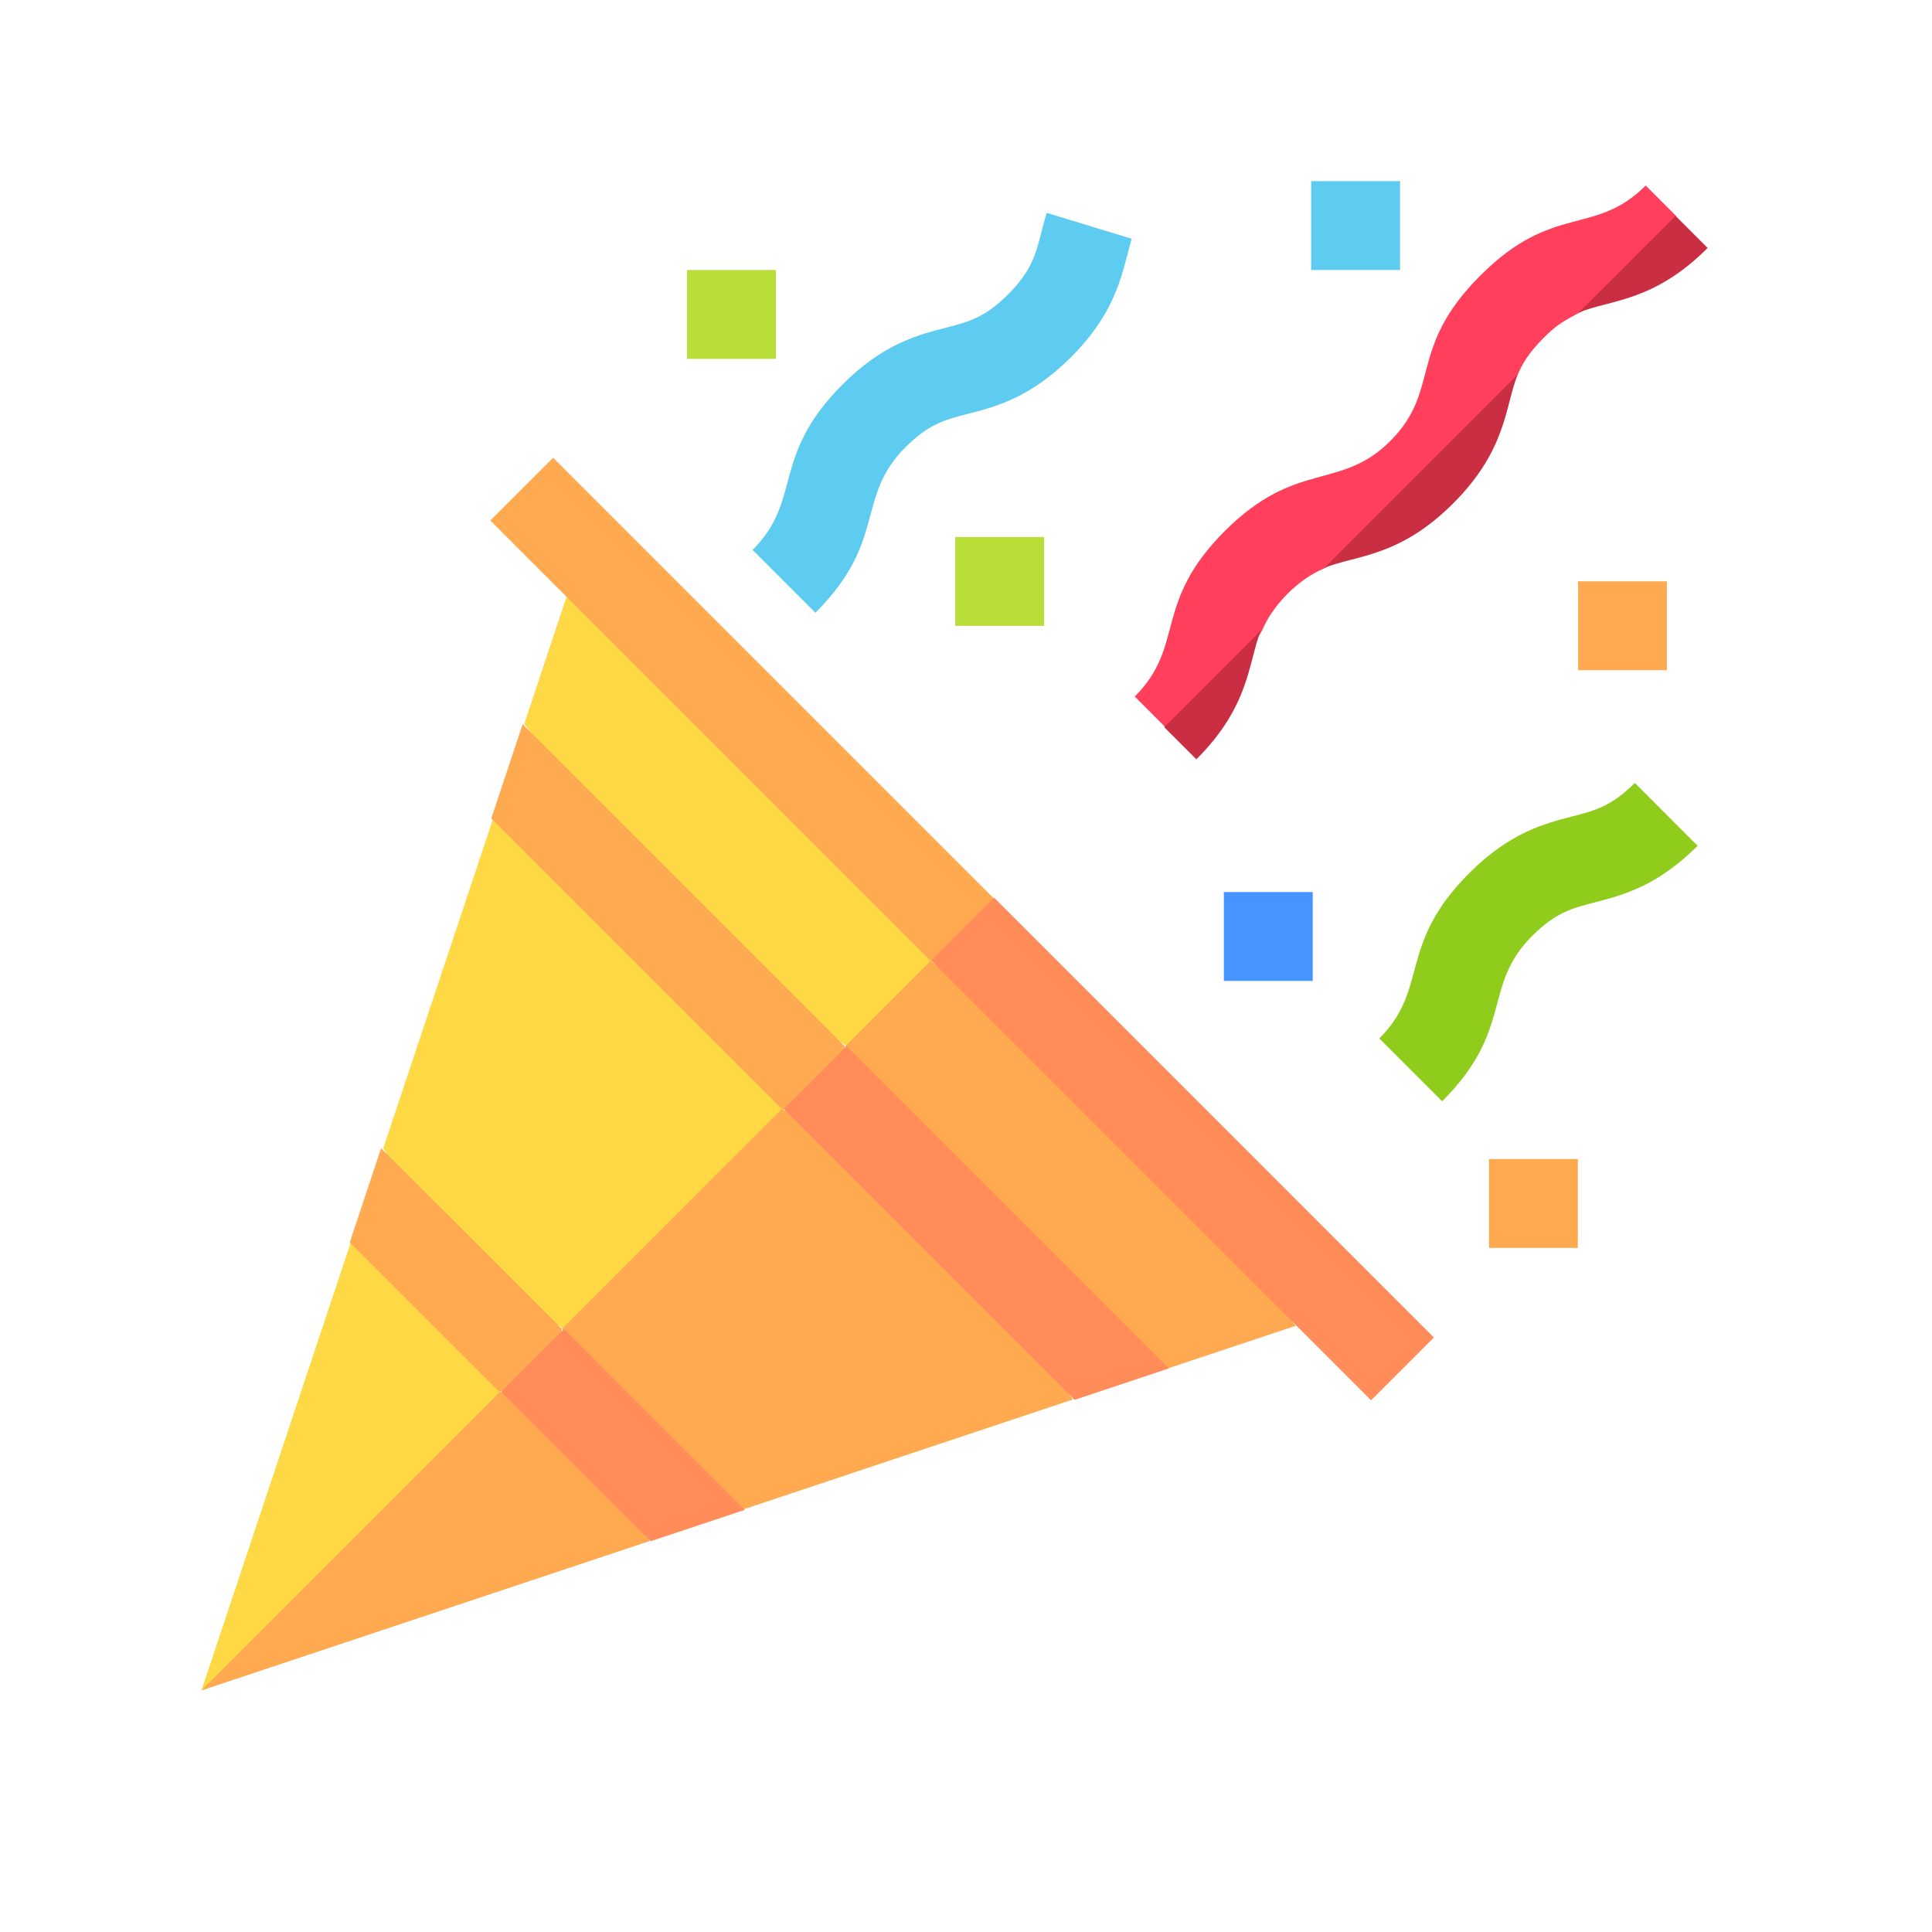 <svg xmlns="http://www.w3.org/2000/svg" width="32" height="32" viewBox="0 0 32 32" fill="none">
  <path d="M12.985 18.37L11.097 15.605L8.169 13.555C7.948 14.219 6.57 18.353 6.348 19.019L7.585 20.857L9.342 22.013L11.59 20.664L12.985 18.37Z" fill="#FFD845"/>
  <path d="M5.81 20.578C5.74 20.788 3.406 27.791 3.336 28L6.33 25.884L8.284 23.052L7.567 21.444L5.81 20.578Z" fill="#FFD845"/>
  <path d="M13.506 10.149L12.465 9.108C13.3 8.273 12.76 7.564 13.956 6.367C14.627 5.696 15.202 5.548 15.663 5.429C16.039 5.333 16.31 5.263 16.697 4.876C17.188 4.385 17.169 4.078 17.337 3.526L18.745 3.955C18.591 4.459 18.539 5.115 17.738 5.917C17.066 6.588 16.492 6.736 16.03 6.855C15.655 6.951 15.384 7.021 14.997 7.408C14.162 8.243 14.702 8.952 13.506 10.149Z" fill="#5ECBF1"/>
  <path d="M23.887 18.241L22.846 17.2C23.679 16.367 23.141 15.656 24.337 14.46C25.008 13.789 25.583 13.641 26.044 13.522C26.419 13.425 26.691 13.355 27.078 12.968L28.118 14.009C27.447 14.68 26.873 14.828 26.411 14.947C26.036 15.044 25.765 15.114 25.378 15.501C24.543 16.336 25.083 17.044 23.887 18.241Z" fill="#90CC1C"/>
  <path d="M26.137 9.628H27.609V11.1H26.137V9.628Z" fill="#FFA951"/>
  <path d="M20.271 14.775H21.743V16.247H20.271V14.775Z" fill="#4793FF"/>
  <path d="M15.822 8.895H17.294V10.366H15.822V8.895Z" fill="#B9DD39"/>
  <path d="M21.717 3H23.189V4.472H21.717V3Z" fill="#5ECBF1"/>
  <path d="M11.379 4.472H12.851V5.944H11.379V4.472Z" fill="#B9DD39"/>
  <path d="M24.662 19.197H26.134V20.669H24.662V19.197Z" fill="#FFA951"/>
  <path d="M15.439 15.904L12.469 12.314L9.393 9.858C9.168 10.536 8.909 11.311 8.684 11.988C9.552 13.138 10.241 14.051 11.091 15.176C11.926 15.789 13.103 16.652 14.02 17.324L15.101 16.991L15.439 15.904Z" fill="#FFD845"/>
  <path d="M15.416 15.913C14.919 16.41 14.493 16.836 13.996 17.333L16.369 20.261L19.332 22.669C20.009 22.443 20.785 22.185 21.462 21.959L18.776 18.684L15.416 15.913Z" fill="#FFA951"/>
  <path d="M9.309 22.009L10.285 23.766L12.303 25.003C12.967 24.781 17.101 23.403 17.767 23.181L15.825 20.253L12.951 18.366C11.97 19.347 9.88 21.437 9.309 22.009Z" fill="#FFA951"/>
  <path d="M3.336 27.999L10.758 25.525L10.126 24.043L8.284 23.051C8.009 23.326 3.611 27.724 3.336 27.999Z" fill="#FFA951"/>
  <path d="M13.993 17.33C13.697 17.034 8.953 12.29 8.657 11.994C8.475 12.54 8.319 13.009 8.137 13.555C8.719 14.137 12.366 17.784 12.952 18.37L13.993 18.241L13.993 17.33Z" fill="#FFA951"/>
  <path d="M12.982 18.37L17.798 23.186C18.344 23.004 18.813 22.848 19.359 22.666C19.063 22.369 14.319 17.626 14.023 17.33C13.659 17.694 13.346 18.006 12.982 18.37Z" fill="#FF8C59"/>
  <path d="M9.308 22.012C8.944 21.648 6.678 19.383 6.313 19.018L6.053 19.798L5.793 20.579C6.092 20.878 7.966 22.751 8.267 23.053L9.127 22.867L9.308 22.012Z" fill="#FFA951"/>
  <path d="M8.301 23.054C8.6 23.353 10.473 25.227 10.775 25.528C11.321 25.346 11.79 25.189 12.336 25.008C11.972 24.643 9.706 22.378 9.342 22.013C8.978 22.377 8.665 22.69 8.301 23.054Z" fill="#FF8C59"/>
  <path d="M27.258 3.073C26.41 3.921 25.729 3.353 24.518 4.565C23.305 5.778 23.878 6.453 23.027 7.305C22.198 8.133 21.472 7.611 20.286 8.796C19.088 9.995 19.641 10.69 18.795 11.537C18.973 11.714 19.125 11.867 19.303 12.045L20.104 11.75L20.904 10.444C21.065 10.048 21.488 9.595 21.934 9.414L23.761 8.152L25.136 6.212C25.213 6.023 25.329 5.835 25.559 5.605C25.948 5.216 25.918 5.355 27.607 4.382L27.766 3.581C27.589 3.404 27.436 3.251 27.258 3.073Z" fill="#FF3F5C"/>
  <path d="M26.15 5.176C26.673 4.963 27.388 5.003 28.284 4.107L27.752 3.575L26.15 5.176Z" fill="#CA2E43"/>
  <path d="M19.816 12.577C20.712 11.681 20.672 10.965 20.884 10.443L19.283 12.044L19.816 12.577Z" fill="#CA2E43"/>
  <path d="M24.069 8.338C24.965 7.442 24.925 6.726 25.138 6.204L21.936 9.406C22.458 9.193 23.173 9.234 24.069 8.338Z" fill="#CA2E43"/>
  <path d="M9.162 7.581C8.798 7.945 8.485 8.257 8.121 8.621C9.571 10.072 13.957 14.457 15.406 15.907H16.311L16.447 14.866C15.591 14.01 9.958 8.376 9.162 7.581Z" fill="#FFA951"/>
  <path d="M22.709 23.193C23.073 22.829 23.386 22.517 23.75 22.153C22.957 21.36 17.321 15.724 16.465 14.867C16.101 15.231 15.788 15.544 15.424 15.908C16.545 17.029 21.844 22.328 22.709 23.193Z" fill="#FF8C59"/>
</svg>